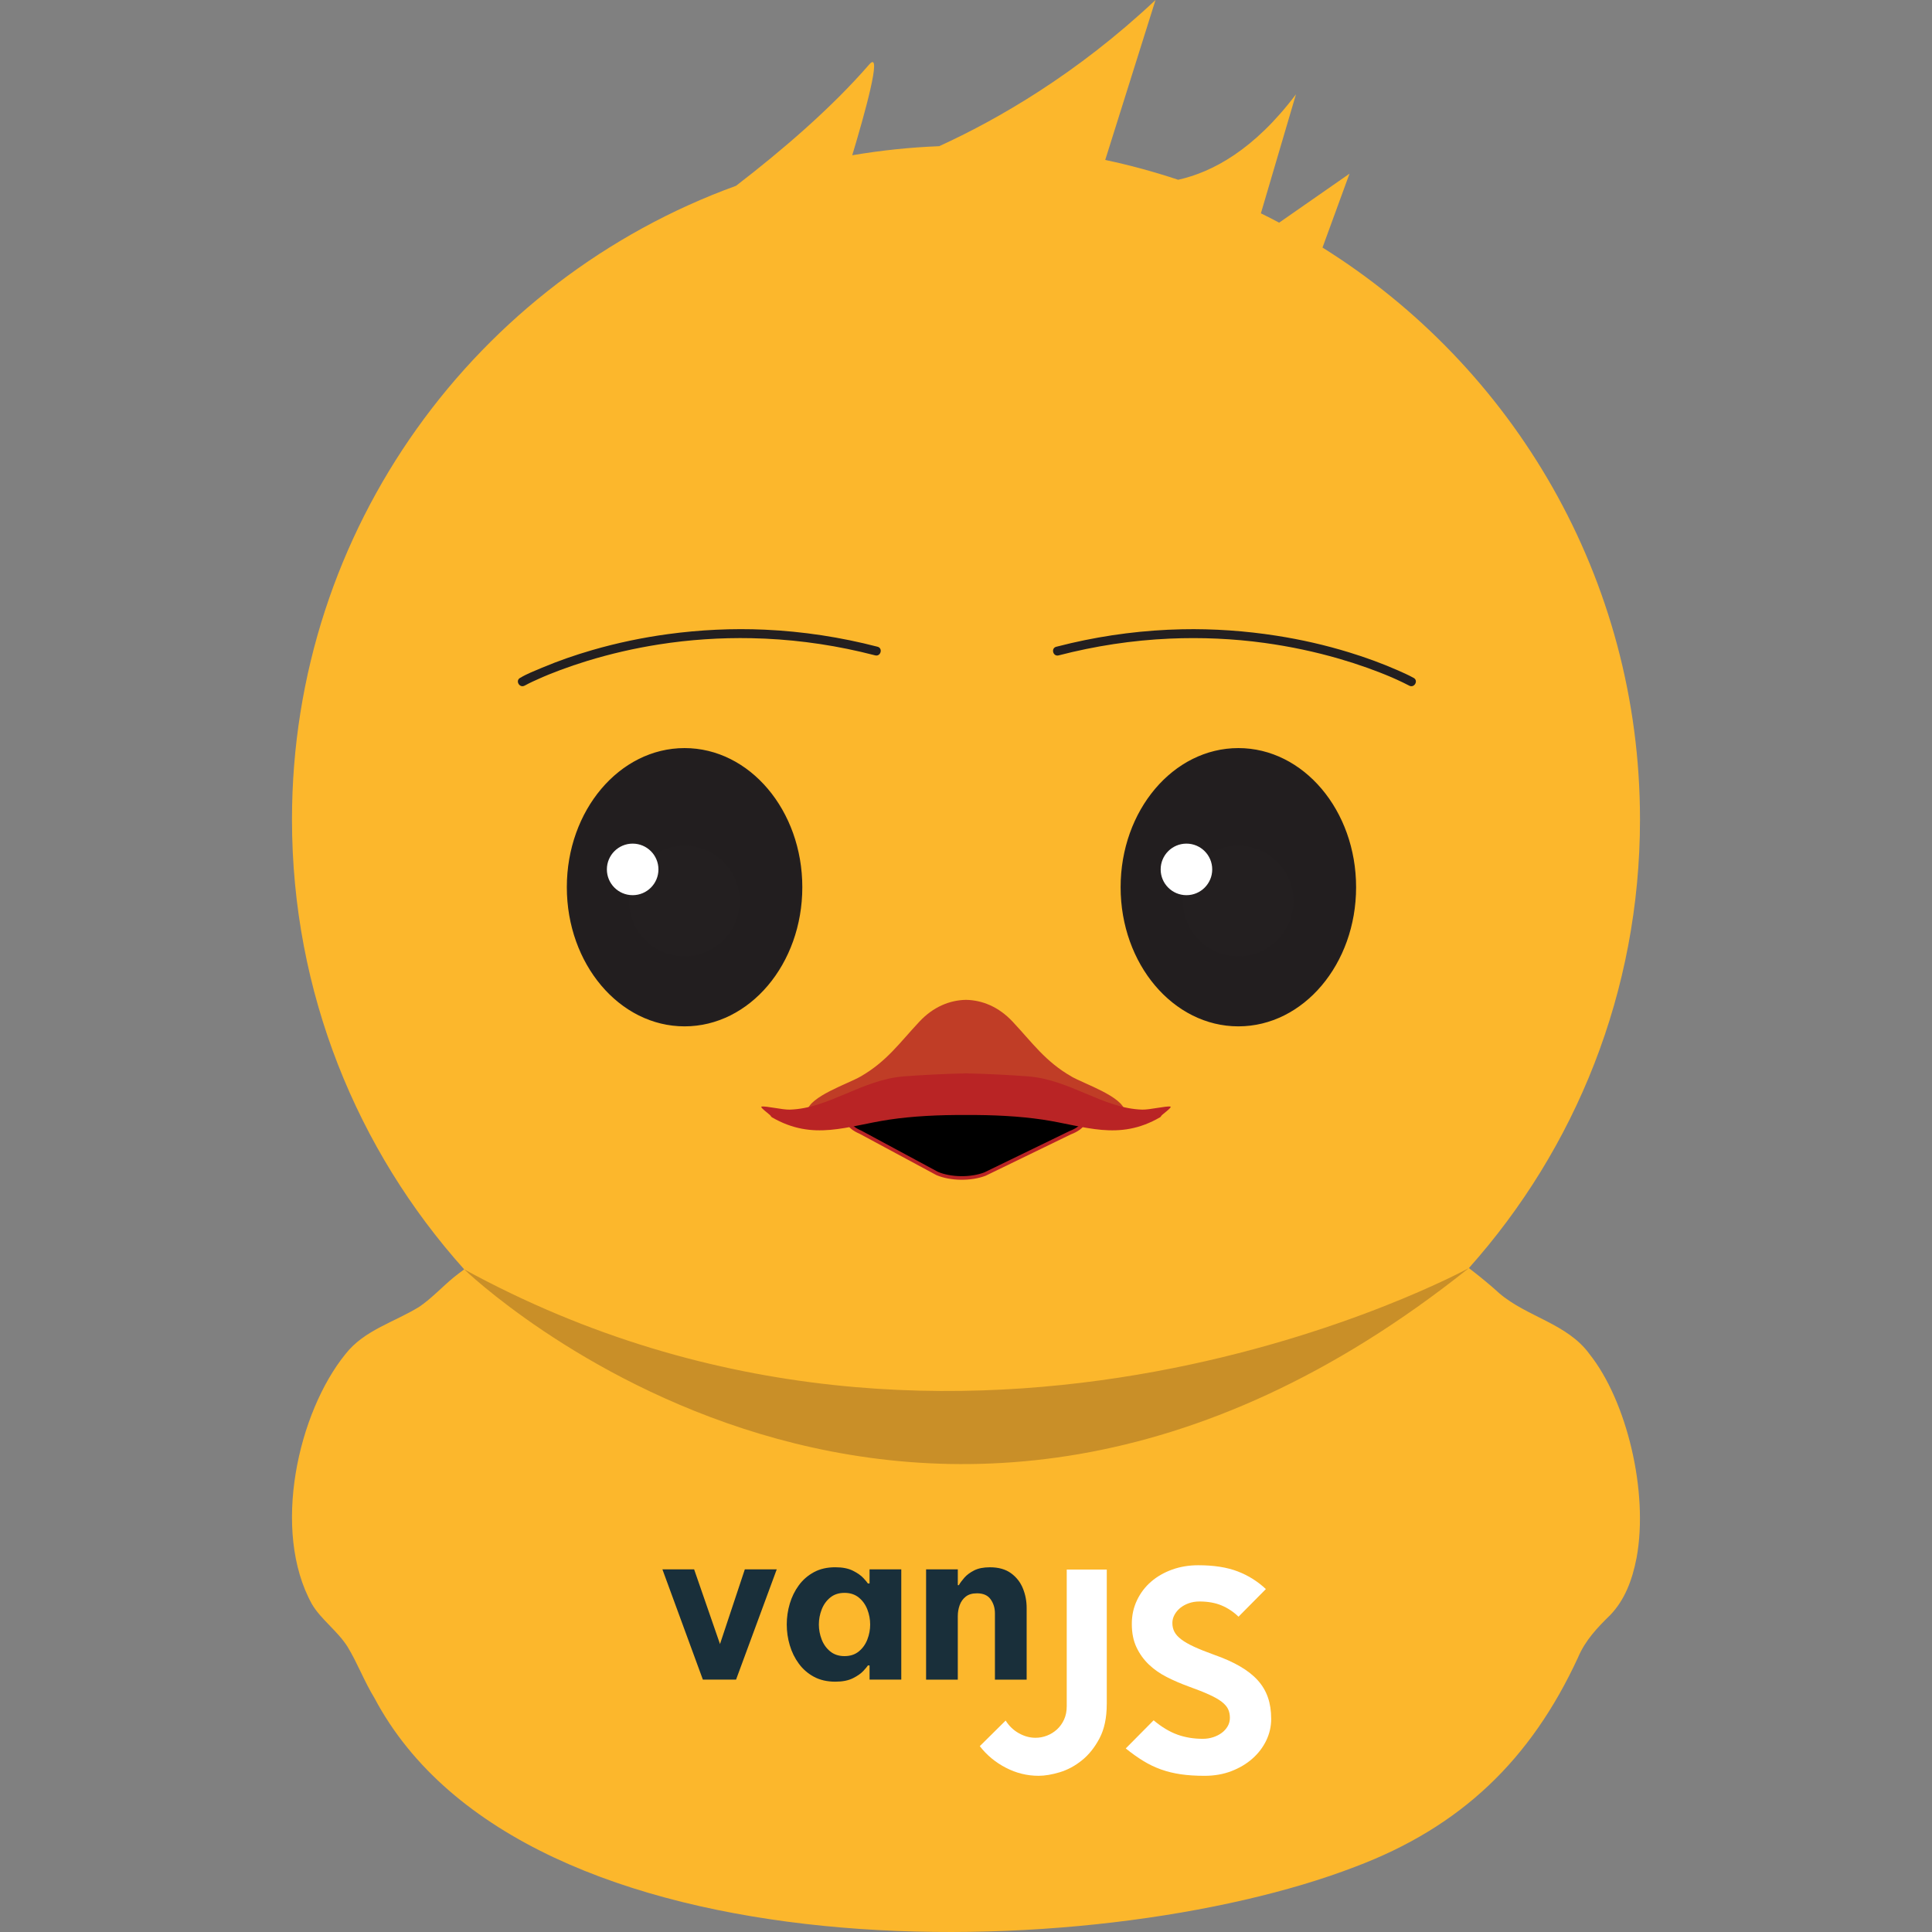 <?xml version="1.0" encoding="utf-8"?>
<svg xmlns="http://www.w3.org/2000/svg" viewBox="0 0 1080 1080">
  <rect x="0" y="0" width="1080" height="1080" fill="#808080" stroke="none"/>
  <defs>
    <style>
      .cls-1 {
        fill: #fcb72c;
      }

      .cls-2 {
        stroke: #b92425;
        stroke-width: 2px;
      }

      .cls-2, .cls-3 {
        stroke-miterlimit: 10;
      }

      .cls-4 {
        fill: #fff;
      }

      .cls-5 {
        fill: #231f20;
      }

      .cls-6 {
        fill: #b92425;
      }

      .cls-7 {
        fill: #192f3a;
      }

      .cls-8 {
        fill: #c03d26;
      }

      .cls-9 {
        fill: #221e1f;
      }

      .cls-10 {
        fill: #c98f28;
      }

      .cls-3 {
        fill: none;
        stroke: #231f20;
      }
    </style>
  </defs>
  <g id="Default">
    <g>
      <path class="cls-1" d="M838.06,722.89c-5.42-4.93-11.12-9.56-16.94-14.03,59.46-66.61,95.65-154.44,95.65-250.76,0-134.89-70.93-253.15-177.48-319.71l15.09-41.3-39.33,27.38c-3.38-1.78-6.76-3.55-10.2-5.22l19.61-66.55c-23.34,31.02-46.74,43.55-65.85,47.79-13.29-4.41-26.88-8.15-40.78-11.07L645.94,0c-43.93,41.31-88.08,66.71-120.92,81.72-16.5.65-32.72,2.37-48.61,5.07,6.56-21.76,17.33-59.81,9.46-50.72-21.07,24.33-48.78,48.07-74.41,67.79-144.79,52.55-248.24,191.31-248.24,354.25,0,96.65,36.43,184.77,96.26,251.47-1.95,1.52-4.02,2.95-5.9,4.51-6.39,5.3-12.18,11.57-19,16.28-13.95,8.7-30.98,13.09-41.5,26.61-26.33,32.45-41.57,98.58-18.65,139.84,5.01,8.47,14.35,14.97,19.87,23.77,5.47,8.96,9.4,19.46,14.98,28.55,83.78,158.11,403.13,150.23,548.04,94.49,59.49-22.34,98.47-60.07,124.81-117.09,3.99-9.53,10.89-16.8,18.12-23.84,7.91-8.32,12.17-19.18,14.62-31.93,6.81-36.95-5.59-87.7-26.19-113.65-12.5-17.33-35-20.81-50.63-34.23Z"/>
      <g>
        <g>
          <ellipse class="cls-9" cx="382.68" cy="495.96" rx="65.32" ry="77.28"/>
          <circle class="cls-5" cx="382.56" cy="503.67" r="30.93"/>
          <circle class="cls-4" cx="353.66" cy="486" r="14.41"/>
        </g>
        <ellipse class="cls-3" cx="382.68" cy="495.96" rx="65.32" ry="77.28"/>
      </g>
      <g>
        <g>
          <ellipse class="cls-9" cx="692.25" cy="495.96" rx="65.32" ry="77.28"/>
          <circle class="cls-5" cx="692.13" cy="503.67" r="30.93"/>
          <circle class="cls-4" cx="663.23" cy="486" r="14.41"/>
        </g>
        <ellipse class="cls-3" cx="692.25" cy="495.96" rx="65.32" ry="77.28"/>
      </g>
    </g>
    <g>
      <path class="cls-8" d="M599.05,601.84c-14.74-8.44-21.92-18.94-33.06-30.8-7.66-8.16-16.78-11.94-25.99-12.12-9.21.18-18.33,3.96-25.99,12.12-11.14,11.86-18.31,22.36-33.06,30.8-7.05,4.04-28.25,11.05-29.75,19.18,1.47.2,2.27-1.73,3.2-1.92,1.74-.35,8.63,1.35,11.75,1.26,16.32-.45,30.24-12.6,47.87-13.9,6.9-.51,16.21-1.05,25.97-1.24,9.76.2,19.07.73,25.97,1.24,17.63,1.31,31.55,13.46,47.87,13.9,3.13.09,10.01-1.61,11.75-1.26.93.19,1.73,2.12,3.2,1.92-1.51-8.13-22.71-15.15-29.75-19.18Z"/>
      <path class="cls-2" d="M494.72,614.83h90.56c20.03,0,28.73,12.37,12.94,18.38l-47.62,23.11c-7.92,3.02-19.1,2.88-26.7-.33l-42.94-23.11c-14.75-6.23-5.73-18.05,13.76-18.05Z"/>
      <path class="cls-6" d="M654.28,618.6c-2.33-.47-11.54,1.8-15.73,1.69-21.84-.6-40.47-16.86-64.06-18.61-9.18-.68-21.52-1.39-34.49-1.66h0c-12.97.27-25.31.98-34.49,1.66-23.59,1.75-42.22,18.01-64.06,18.61-4.19.11-13.4-2.16-15.73-1.69-1.25.25,4.59,4.41,5.02,5.07.24.37.45.72.69.86,23.25,13.53,42.04,4.87,65.75,1.34,12.87-1.92,27.75-2.69,42.81-2.57h0c15.07-.12,29.94.66,42.81,2.57,23.71,3.54,42.5,12.19,65.75-1.34.24-.14.46-.49.69-.86.43-.66,6.27-4.82,5.02-5.07Z"/>
    </g>
    <g>
      <path class="cls-5" d="M293.26,383.28c2.98-1.64,6.1-3.03,9.21-4.39.37-.16.73-.32,1.1-.48.24-.1,1.58-.67.84-.36.89-.37,1.78-.74,2.67-1.11,1.99-.81,4-1.59,6.02-2.34,4.94-1.85,9.94-3.54,14.98-5.09,13.2-4.05,26.69-7.14,40.33-9.28,17.06-2.68,34.36-3.82,51.62-3.48,20.59.41,41.1,2.98,61.17,7.63,2.69.62,5.36,1.28,8.03,1.97,3.12.81,4.45-4.01,1.33-4.82-20.61-5.35-41.78-8.58-63.05-9.54-18.08-.81-36.2.06-54.13,2.49-14.29,1.94-28.44,4.9-42.29,8.91-9.56,2.77-18.98,6.03-28.15,9.89-4.03,1.7-8.29,3.34-12.06,5.59-.05.03-.1.05-.15.08-2.82,1.55-.3,5.87,2.52,4.32h0Z"/>
      <path class="cls-5" d="M790.26,378.96c-3.02-1.66-6.19-3.07-9.34-4.44-8.69-3.79-17.62-7.04-26.68-9.82-13.3-4.09-26.91-7.19-40.66-9.33-17.46-2.73-35.15-3.96-52.82-3.6-20.88.43-41.72,3.05-62.07,7.75-2.76.64-5.51,1.32-8.26,2.03-3.11.81-1.79,5.63,1.33,4.82,20.33-5.27,41.15-8.46,62.13-9.38,17.7-.77,35.51,0,53.06,2.42,14.14,1.95,28.15,4.9,41.86,8.89,5.3,1.54,10.56,3.24,15.76,5.1,2.2.79,4.4,1.61,6.58,2.46.97.38,1.95.77,2.92,1.16.41.16.81.33,1.21.5.22.09.44.18.66.27.11.05.86.36.49.2-.4-.17.29.12.39.17.18.08.36.15.54.23.41.18.82.35,1.23.53.69.3,1.38.61,2.07.92,1.16.52,2.31,1.06,3.45,1.61s2.32,1.17,3.49,1.75c.05.02.1.05.14.08,2.82,1.55,5.35-2.77,2.52-4.32h0Z"/>
    </g>
    <path class="cls-10" d="M259.49,709.57s253.51,245.43,561.63-.71c0,0-281.12,154.14-561.63.71Z"/>
  </g>
  <g id="Layer_4" data-name="Layer 4">
    <g>
      <g>
        <path class="cls-7" d="M392.91,938.92l-22.62-61.64h17.73l14.46,41.76,13.88-41.76h17.84l-22.74,61.64h-18.54Z"/>
        <path class="cls-7" d="M466.96,876.11c3.96,0,7.23.64,9.8,1.92,2.57,1.28,4.53,2.66,5.89,4.13,1.36,1.47,2.2,2.48,2.51,3.02h.93v-7.91h17.73v61.64h-17.73v-7.91h-.93c-.31.54-1.15,1.55-2.51,3.02-1.36,1.48-3.32,2.85-5.89,4.13-2.57,1.28-5.83,1.92-9.8,1.92-4.59,0-8.57-.91-11.95-2.73-3.38-1.82-6.2-4.26-8.45-7.33-2.26-3.06-3.95-6.49-5.07-10.29-1.13-3.8-1.69-7.68-1.69-11.63s.56-7.83,1.69-11.63c1.13-3.8,2.82-7.23,5.07-10.29,2.25-3.06,5.07-5.5,8.45-7.33,3.38-1.82,7.37-2.73,11.95-2.73ZM472.09,890.42c-3.19,0-5.85.87-7.99,2.62-2.14,1.74-3.73,3.98-4.78,6.69-1.05,2.71-1.57,5.51-1.57,8.37s.53,5.66,1.57,8.37c1.05,2.72,2.64,4.94,4.78,6.69,2.14,1.74,4.8,2.62,7.99,2.62s5.85-.87,7.99-2.62c2.14-1.74,3.73-3.97,4.78-6.69,1.05-2.71,1.57-5.5,1.57-8.37s-.53-5.66-1.57-8.37c-1.05-2.71-2.64-4.94-4.78-6.69-2.14-1.74-4.8-2.62-7.99-2.62Z"/>
        <path class="cls-7" d="M517.69,938.92v-61.64h17.73v8.84h.58c.7-1.24,1.73-2.63,3.09-4.19,1.36-1.55,3.19-2.91,5.48-4.07,2.29-1.16,5.23-1.74,8.8-1.74,4.82,0,8.75,1.1,11.78,3.31,3.03,2.21,5.25,5.04,6.65,8.49,1.4,3.45,2.1,7.08,2.1,10.88v40.13h-17.73v-37.1c0-2.95-.8-5.54-2.39-7.79-1.59-2.25-4.14-3.37-7.64-3.37-2.64,0-4.74.62-6.3,1.86-1.56,1.24-2.68,2.83-3.38,4.77-.7,1.94-1.05,3.99-1.05,6.17v35.47h-17.73Z"/>
      </g>
      <g>
        <path class="cls-4" d="M618.68,952.6c0,7.65-1.35,14.02-4.04,19.12-2.69,5.1-5.97,9.21-9.85,12.32-3.87,3.12-8,5.34-12.39,6.66s-8.34,1.98-11.83,1.98c-6.42,0-12.54-1.51-18.34-4.53-5.81-3.02-10.65-7.03-14.52-12.04l14.45-14.31c1.89,3.02,4.34,5.38,7.37,7.08,3.02,1.7,6.14,2.55,9.35,2.55,2.17,0,4.3-.4,6.37-1.2,2.08-.8,3.94-1.96,5.6-3.47,1.65-1.51,2.97-3.35,3.97-5.52.99-2.17,1.49-4.67,1.49-7.51v-76.35h22.38v75.22Z"/>
        <path class="cls-4" d="M710.61,960.82c0,4.25-.92,8.29-2.76,12.11-1.84,3.83-4.41,7.2-7.72,10.13-3.31,2.93-7.22,5.27-11.76,7.01-4.53,1.75-9.54,2.62-15.01,2.62-4.91,0-9.33-.28-13.24-.85-3.92-.57-7.6-1.46-11.05-2.69-3.45-1.23-6.75-2.81-9.92-4.75-3.17-1.93-6.45-4.27-9.85-7.01l15.58-15.72c4.53,3.78,8.97,6.44,13.32,8,4.34,1.56,9.07,2.34,14.16,2.34,2.08,0,4.04-.31,5.88-.92,1.84-.61,3.45-1.44,4.82-2.48,1.37-1.04,2.45-2.27,3.26-3.68.8-1.42,1.2-2.97,1.2-4.67,0-1.79-.33-3.4-.99-4.82-.66-1.42-1.84-2.78-3.54-4.11-1.7-1.32-4.06-2.67-7.08-4.04-3.02-1.37-6.89-2.9-11.62-4.6-4.16-1.51-8.15-3.23-11.97-5.17-3.83-1.93-7.18-4.27-10.06-7.01-2.88-2.74-5.19-5.95-6.94-9.63-1.75-3.68-2.62-8.03-2.62-13.03s.97-9.25,2.9-13.32c1.93-4.06,4.58-7.53,7.93-10.41,3.35-2.88,7.27-5.12,11.76-6.73,4.48-1.6,9.32-2.41,14.52-2.41,8.69,0,16.01,1.13,21.96,3.4,5.95,2.27,11.24,5.57,15.87,9.92l-15.3,15.44c-2.83-2.74-6-4.84-9.49-6.3-3.49-1.46-7.6-2.2-12.32-2.2-2.17,0-4.18.33-6.02.99-1.84.66-3.42,1.54-4.75,2.62-1.32,1.09-2.39,2.36-3.19,3.82-.8,1.47-1.2,3-1.2,4.6,0,1.8.38,3.42,1.13,4.89.75,1.47,2.03,2.88,3.82,4.25,1.79,1.37,4.18,2.74,7.15,4.11,2.97,1.37,6.68,2.86,11.12,4.46,5.67,1.98,10.53,4.16,14.59,6.52,4.06,2.36,7.37,4.96,9.92,7.79,2.55,2.83,4.44,6.02,5.67,9.56,1.23,3.54,1.84,7.53,1.84,11.97Z"/>
      </g>
    </g>
  </g>
</svg>